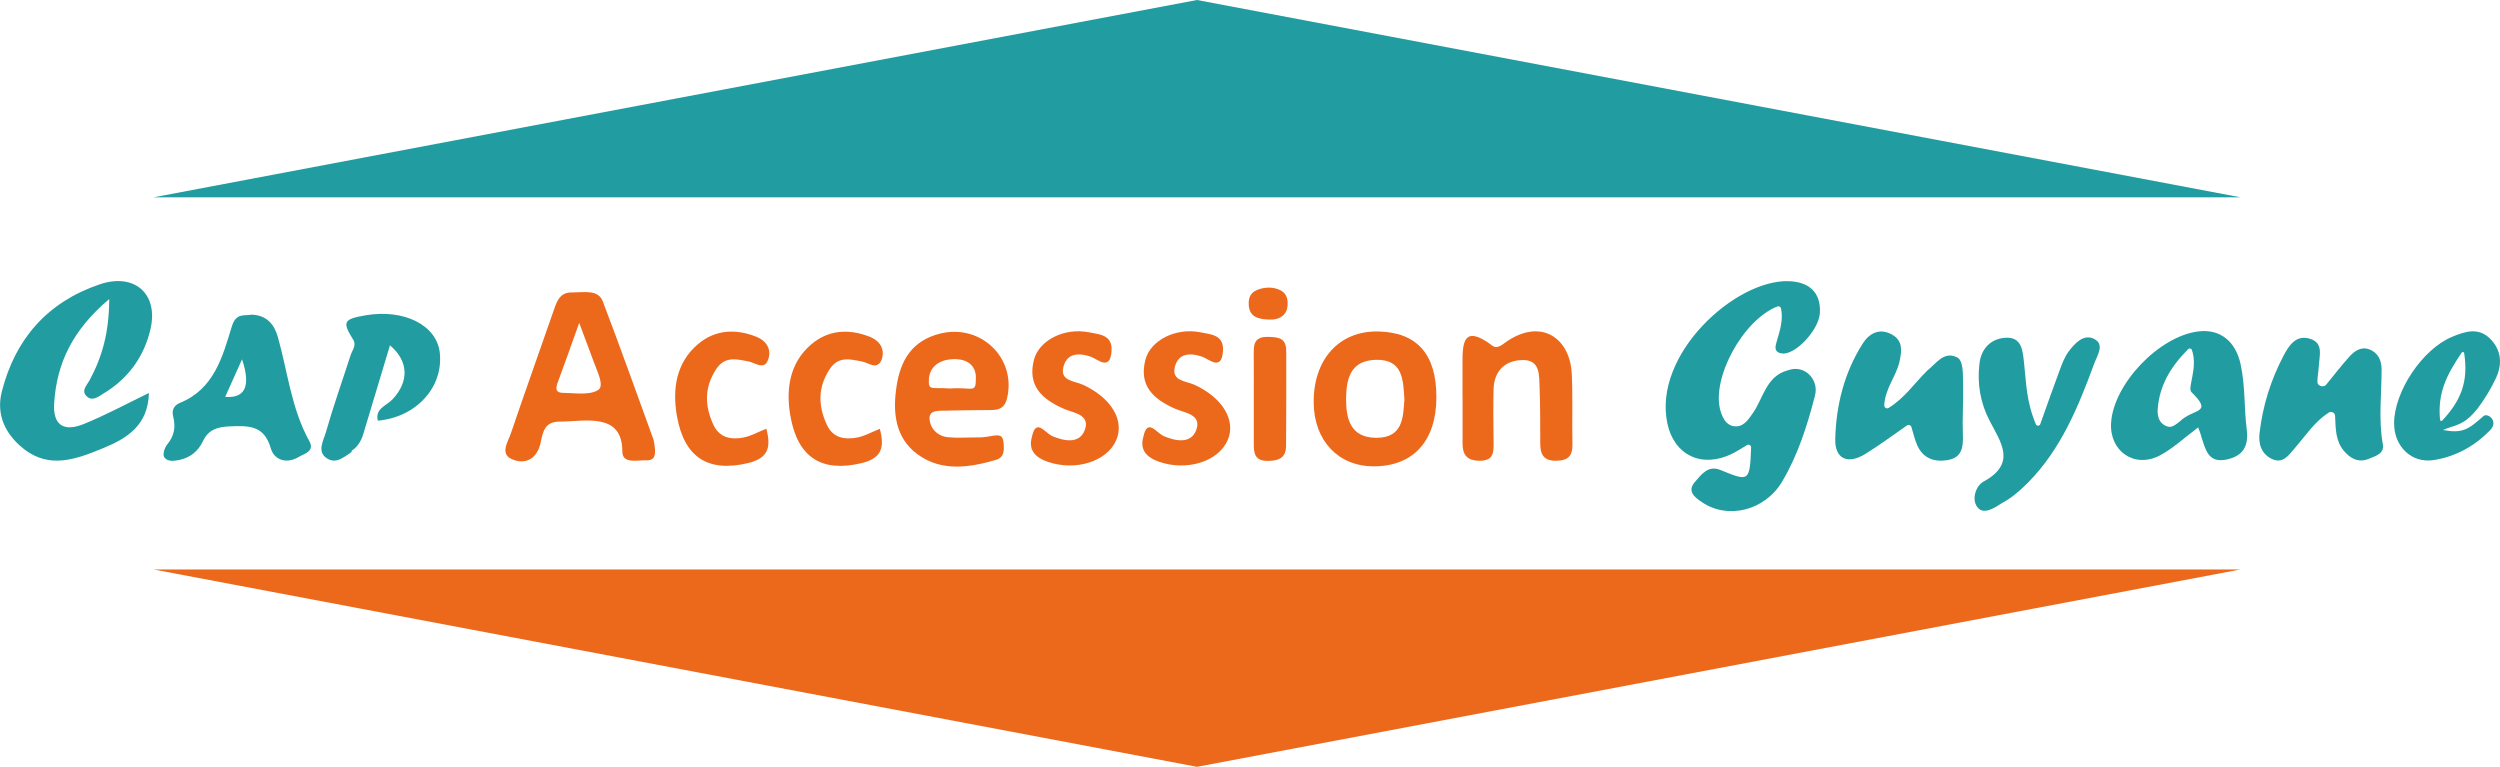 <svg xmlns="http://www.w3.org/2000/svg" id="Calque_2" data-name="Calque 2" viewBox="0 0 528.32 162.05"><defs><style>      .cls-1 {        fill: #219da1;      }      .cls-2 {        fill: #ec681b;      }    </style></defs><g id="Calque_1-2" data-name="Calque 1"><g><polygon class="cls-1" points="32.44 41.7 473.49 41.7 252.96 0 32.44 41.7"></polygon><polygon class="cls-2" points="473.49 120.34 32.44 120.34 252.96 162.05 473.49 120.34"></polygon><path class="cls-1" d="m370.05,94.55c.02-.44-.46-.72-.83-.5-1.3.77-2.25,1.38-3.27,1.88-6.28,3.05-12.16.31-13.59-6.45-3.09-14.62,14.37-30.42,25.62-30.06,4.17.13,6.82,2.21,6.62,6.64-.17,3.69-5.22,8.98-7.97,8.64-1.88-.23-1.45-1.56-1.13-2.64.67-2.27,1.39-4.51.87-6.9-.07-.32-.43-.52-.74-.4-7.31,2.81-14.16,15.41-11.99,22.24.43,1.35,1.12,2.72,2.56,3.03,2.14.46,3.23-1.31,4.22-2.71,2.21-3.17,2.83-7.76,7.23-9.01.51-.15.35-.09.51-.15,3.29-1.03,6.28,2.1,5.4,5.44,0,.02,0,.04-.01.05-1.63,6.29-3.59,12.51-6.95,18.15-3.63,6.1-11.48,8.07-16.97,4.3-1.48-1.01-3.18-2.26-1.44-4.26,1.36-1.56,2.77-3.59,5.38-2.52,5.99,2.45,6.23,2.58,6.49-4.77Z"></path><path class="cls-1" d="m23.07,63.21c-7.71,6.51-11.06,13.48-11.62,21.92-.33,4.93,2.2,6.12,6.25,4.48,4.55-1.84,8.88-4.2,13.77-6.56-.17,6.84-4.6,9.57-9.61,11.63-5.57,2.29-11.35,4.57-16.91.13-3.81-3.04-5.81-7.15-4.57-12.04,2.82-11.12,9.61-18.91,20.65-22.67,7.4-2.52,12.52,2,10.76,9.5-1.36,5.79-4.68,10.4-9.86,13.52-1.08.65-2.47,1.9-3.74.49-1.01-1.11.18-2.22.7-3.18,2.68-4.93,4.17-10.13,4.19-17.22Z"></path><path class="cls-1" d="m414.85,81.3c-.05-2.06.19-5.34-1.48-5.88-2.64-1.15-4.22,1.42-6.02,2.83-2.97,2.94-4.78,5.8-8.23,7.96-.41.26-.95-.09-.92-.58.17-3.56,2.54-6.13,3.22-9.21.47-2.16.81-4.41-1.63-5.74-2.65-1.45-4.8-.18-6.13,1.9-3.91,6.13-5.64,13.05-5.82,20.19-.11,4.23,2.64,5.44,6.32,3.18,2.96-1.82,5.75-3.9,8.83-6.04.34-.24.83-.07.95.33.4,1.39.7,2.65,1.21,3.82,1.2,2.75,3.53,3.64,6.37,3.18,3.08-.49,3.39-2.69,3.29-5.3-.13-3.54.13-7.09.05-10.64Z"></path><path class="cls-1" d="m503.55,93.84c-.94-5.4-.24-10.53-.25-15.79,0-1.83-.72-3.54-2.63-4.23-1.75-.63-3.12.38-4.2,1.57-1.72,1.91-3.28,3.95-4.91,5.94-.51.62-1.82.23-1.83-.56-.01-1.1.23-2.16.29-3.27.14-2.47,1.11-5.16-2.1-5.98-2.81-.72-4.26,1.58-5.38,3.72-2.67,5.1-4.36,10.52-5.03,16.24-.28,2.35.38,4.42,2.57,5.49,2.39,1.17,3.65-.86,4.9-2.3,2.41-2.77,4.09-5.5,7.14-7.48.56-.36,1.32.02,1.35.69.12,2.74.09,5.31,1.87,7.41,1.36,1.61,3.08,2.57,5.25,1.67,1.43-.6,3.34-1.06,2.98-3.11Z"></path><path class="cls-2" d="m309.07,83.71c0-2.17.01-4.33,0-6.5-.04-4.58.03-8.89,6.31-4.16,1.15.89,2.42-.53,3.23-1.02,7.2-4.73,13.18-.57,13.55,6.98.24,4.91.03,9.84.14,14.76.06,2.42-.75,3.57-3.39,3.6-2.74.04-3.4-1.37-3.41-3.63-.02-3.94.02-7.88-.14-11.81-.11-2.68.22-6.1-3.98-5.83-3.65.23-5.67,2.56-5.75,6.24-.08,3.74-.04,7.48.01,11.22.03,2.12-.05,3.86-3.03,3.81-2.64-.05-3.53-1.31-3.53-3.63,0-3.35,0-6.69,0-10.04Z"></path><path class="cls-2" d="m230.53,75.38c-3.02-1-5.08-.48-5.78,2.08-.84,3.1,2.34,3.03,4.15,3.87,5.91,2.73,8.79,7.48,7,11.67-1.97,4.58-8.65,6.59-14.45,4.6-2.73-.93-4.15-2.54-3.39-5.23.87-4.2,2.75-.84,4.43-.16,2.21.91,5.65,1.79,6.79-1.42,1.14-3.23-2.52-3.55-4.42-4.38-4.69-2.05-7.76-4.9-6.36-10.35,1.08-4.19,6.47-6.87,11.64-5.83,2.15.43,5.01.49,4.76,3.98-.31,4.27-2.89,1.71-4.37,1.18Z"></path><path class="cls-2" d="m254.08,75.38c-3.02-1-5.08-.48-5.78,2.08-.84,3.1,2.34,3.03,4.15,3.87,5.91,2.73,8.79,7.48,7,11.67-1.97,4.58-8.65,6.59-14.45,4.6-2.73-.93-4.15-2.54-3.39-5.23.87-4.2,2.75-.84,4.43-.16,2.21.91,5.65,1.79,6.79-1.42,1.14-3.23-2.52-3.55-4.42-4.38-4.69-2.05-7.76-4.9-6.36-10.35,1.08-4.19,6.47-6.87,11.64-5.83,2.15.43,5.01.49,4.76,3.98-.31,4.27-2.89,1.71-4.37,1.18Z"></path><path class="cls-2" d="m185.93,90.61c1.12,4.18.22,6.3-3.95,7.28-8.28,1.95-13.42-1.12-14.96-10.06-.96-5.59-.17-11.16,4.45-15.08,3.51-2.98,7.8-3.35,12.26-1.61,2.68,1.05,3.36,3.19,2.44,5.2-1.07,1.79-2.59.33-3.98.06-2.49-.48-5.02-1.21-6.87,1.63-2.52,3.85-2.43,7.72-.6,11.71,1.31,2.85,3.82,3.23,6.5,2.71,1.5-.3,2.91-1.11,4.71-1.83Z"></path><path class="cls-1" d="m92.94,74.53c-.64-5.81-7.55-9.29-15.67-7.9-4.71.81-4.98,1.37-2.63,5.16.75,1.21-.21,2.22-.55,3.28-1.75,5.43-3.67,10.82-5.23,16.3-.49,1.72-1.93,4.05.18,5.46,1.98,1.32,3.6-.23,5.22-1.27,0,0,.08-.32.09-.33,1.19-.77,1.97-2.02,2.38-3.37,1.88-6.25,3.76-12.51,5.68-18.88,3.97,3.33,4.08,7.68.5,11.45-1.27,1.34-3.67,1.88-3.07,4.47h0c8.12-.72,13.91-7.07,13.1-14.38Z"></path><path class="cls-2" d="m265.86,61.2c1.42-.53,3.02-.59,4.42,0,1.01.42,1.76,1.15,1.83,2.69.13,2.85-1.85,3.79-4.14,3.64-1.77-.12-3.94-.35-4.08-3.13-.1-1.98.77-2.75,1.96-3.19Z"></path><path class="cls-2" d="m138.12,92.94c-3.21-8.79-6.87-19.13-10.78-29.37-1.03-2.37-4.11-1.68-6.35-1.77-2.84-.12-3.4,2.14-4.13,4.23-2.94,8.5-5.99,16.96-8.87,25.48-.62,1.84-2.48,4.46.31,5.58,3,1.21,5.35-.35,6-3.76.42-2.19.94-4.23,3.92-4.23,5.35,0,13.3-2.1,13.3,6.34,0,2.63,3.13,1.78,5.01,1.84,1.99.06,2.23-1.19,1.59-4.35Zm-11.71-10.53c-1.85,1.18-4.89.63-7.42.61-1.85-.02-1.5-1.21-1.04-2.43,1.35-3.63,2.64-7.29,4.45-12.35,1.37,3.67,2.26,5.98,3.1,8.3.72,1.98,2.28,5.01.91,5.87Zm.93-18.84c-1.03-2.37-3.77-1.79-6.35-1.77"></path><g><path class="cls-1" d="m465.18,92.22c-.18-.55-.37-1.1-.64-1.89l.64,1.89Z"></path><path class="cls-1" d="m474.8,90.79c-.58-4.58-.29-9.2-1.3-13.83-1.01-4.62-4.13-7.53-8.96-6.92-8.32,1.04-17.91,11.12-18.41,19.34-.36,5.98,4.95,9.67,10.28,6.88,2.75-1.44,5.08-3.67,8.13-5.94.27.78.51,1.32.64,1.89.95,2.97,1.54,5.67,5.3,4.91,3.26-.66,4.8-2.54,4.32-6.33Zm-14.13-1.73c-1.42,1.1-1.97,1.45-3.13.87-1.37-.69-1.66-2.19-1.55-3.56.38-4.86,2.64-8.76,6.43-12.59.23-.24.66-.16.78.15,1.36,3.82-1.01,8.04-.09,8.93,4.74,4.64.42,3.38-2.44,6.19Z"></path></g><path class="cls-1" d="m65.36,93.21c-3.79-6.87-4.56-14.6-6.63-21.96-.72-2.57-2.26-4.63-5.54-4.76-1.57.33-3.29-.48-4.21,2.53-1.94,6.34-3.72,13.19-10.96,16.12-1.44.58-1.71,1.74-1.43,2.86.57,2.24.25,4.1-1.25,5.92-.55.67-1,2.09-.65,2.66.66,1.07,2.13.85,3.28.6,2.27-.49,3.93-1.86,4.92-3.95,1.16-2.46,3.05-3.02,5.73-3.13,4-.16,7.21-.21,8.61,4.65.7,2.43,3.3,3.39,5.91,1.81,1.22-.74,3.44-1.16,2.22-3.36Zm-17.77-9.34c1.06-2.35,2.06-4.58,3.56-7.93q2.83,8.43-3.56,7.93Z"></path><path class="cls-2" d="m291.32,70.05c-8.29-.2-13.81,5.88-13.7,15.1.09,7.97,5.18,13.37,12.61,13.4,8.38.03,13.28-5.31,13.32-14.51.04-9.13-4.04-13.79-12.23-13.99Zm-.55,22.47c-5.36-.05-6.32-3.99-6.3-8.19.02-4.13.82-8.11,6.19-8.29,5.78-.19,5.87,4.1,6.13,8.37-.27,3.81-.29,8.16-6.02,8.11Z"></path><path class="cls-2" d="m200.48,86.76c3.25-.04,5.97-.1,8.95-.11,1.74,0,2.91-.46,3.39-2.48,2.03-8.53-5.61-15.84-14.2-13.66-5.91,1.5-8.3,5.65-9.14,11.05-.86,5.49-.36,10.95,4.44,14.46,5.04,3.68,10.92,2.82,16.59,1.15,1.72-.51,1.69-2.02,1.59-3.41-.15-1.96-.91-1.92-2.92-1.56-1.14.21-1.97.23-1.95.23-3,0-5,.17-6.97-.04-2.23-.24-3.74-1.96-3.82-3.91-.13-2,2.23-1.65,4.04-1.7Zm-4.17-6.85c.31-2.73,2.6-4.08,5.65-4.01,2.75.06,4.27,1.59,4.27,3.86,0,3.55-.49,1.98-5.48,2.34-4.03-.31-4.6.62-4.44-2.19Z"></path><path class="cls-1" d="m523.47,86.48s0,0,0,0c1.48-1.91,2.88-4.22,3.96-6.5,1.35-2.84,1.28-5.78-1.03-8.23-2.51-2.67-5.4-1.75-8.23-.56-6.27,2.62-12.24,11.58-12.23,18.3,0,4.83,3.66,8.46,8.34,7.74,4.59-.7,8.62-2.92,11.87-6.23,2.03-1.98-.44-3.85-1.32-3.07-3.2,2.84-4.44,3.72-8.56,2.94,2.51-1.11,4.33-.81,7.19-4.4Zm-7.37,2.41c-.14.16-.43.06-.45-.15-.56-5.71,1.41-9.55,4.58-14.23.14-.21.48-.13.52.12.95,6.17-.78,10.11-4.65,14.27Z"></path><path class="cls-2" d="m157.24,92.44c-2.68.53-5.19.14-6.5-2.71-1.83-3.99-1.92-7.86.6-11.71,1.85-2.84,4.39-2.11,6.87-1.63.89.17,1.83.82,2.67.81.53.03.99-.17,1.31-.87.92-2.01.23-4.15-2.44-5.2-4.47-1.75-8.75-1.38-12.26,1.61-4.62,3.92-5.41,9.49-4.45,15.08,1.54,8.95,6.68,12.01,14.96,10.06,4.17-.98,5.07-3.1,3.95-7.28-1.8.72-3.2,1.53-4.71,1.83Z"></path><path class="cls-2" d="m267.81,71.19c-.64,0-1.14.08-1.53.25-1.2.49-1.35,1.67-1.33,3.16.04,3.13,0,6.27.01,9.4,0,3.33.01,6.66,0,9.99,0,1.95.35,3.4,2.88,3.41,2.33.01,3.92-.59,3.94-3.14.05-6.66.05-13.32.04-19.97,0-2.67-1.28-3.1-4.01-3.1Z"></path><path class="cls-1" d="m442.55,71.62c-2.22-1.13-4.1.94-5.4,2.68-.92,1.24-1.45,2.79-2,4.26-1.26,3.37-2.45,6.76-3.98,11.06-.15.42-.76.46-.93.04-2.06-4.87-2.04-8.89-2.49-12.85-.28-2.47-.36-5.71-4.01-5.43-2.99.23-5.03,2.21-5.42,5.42-.52,4.24.17,8.3,2.12,12.07,2.39,4.62,5.8,9.06-1.28,12.91-1.54.84-2.55,3.61-1.36,5.29,1.29,1.93,3.78.2,5.23-.73,2.06-1.09,3.92-2.7,5.57-4.37,6.98-7.09,10.62-16.05,13.97-25.14.66-1.78,2.26-4.05-.02-5.21Z"></path></g></g></svg>